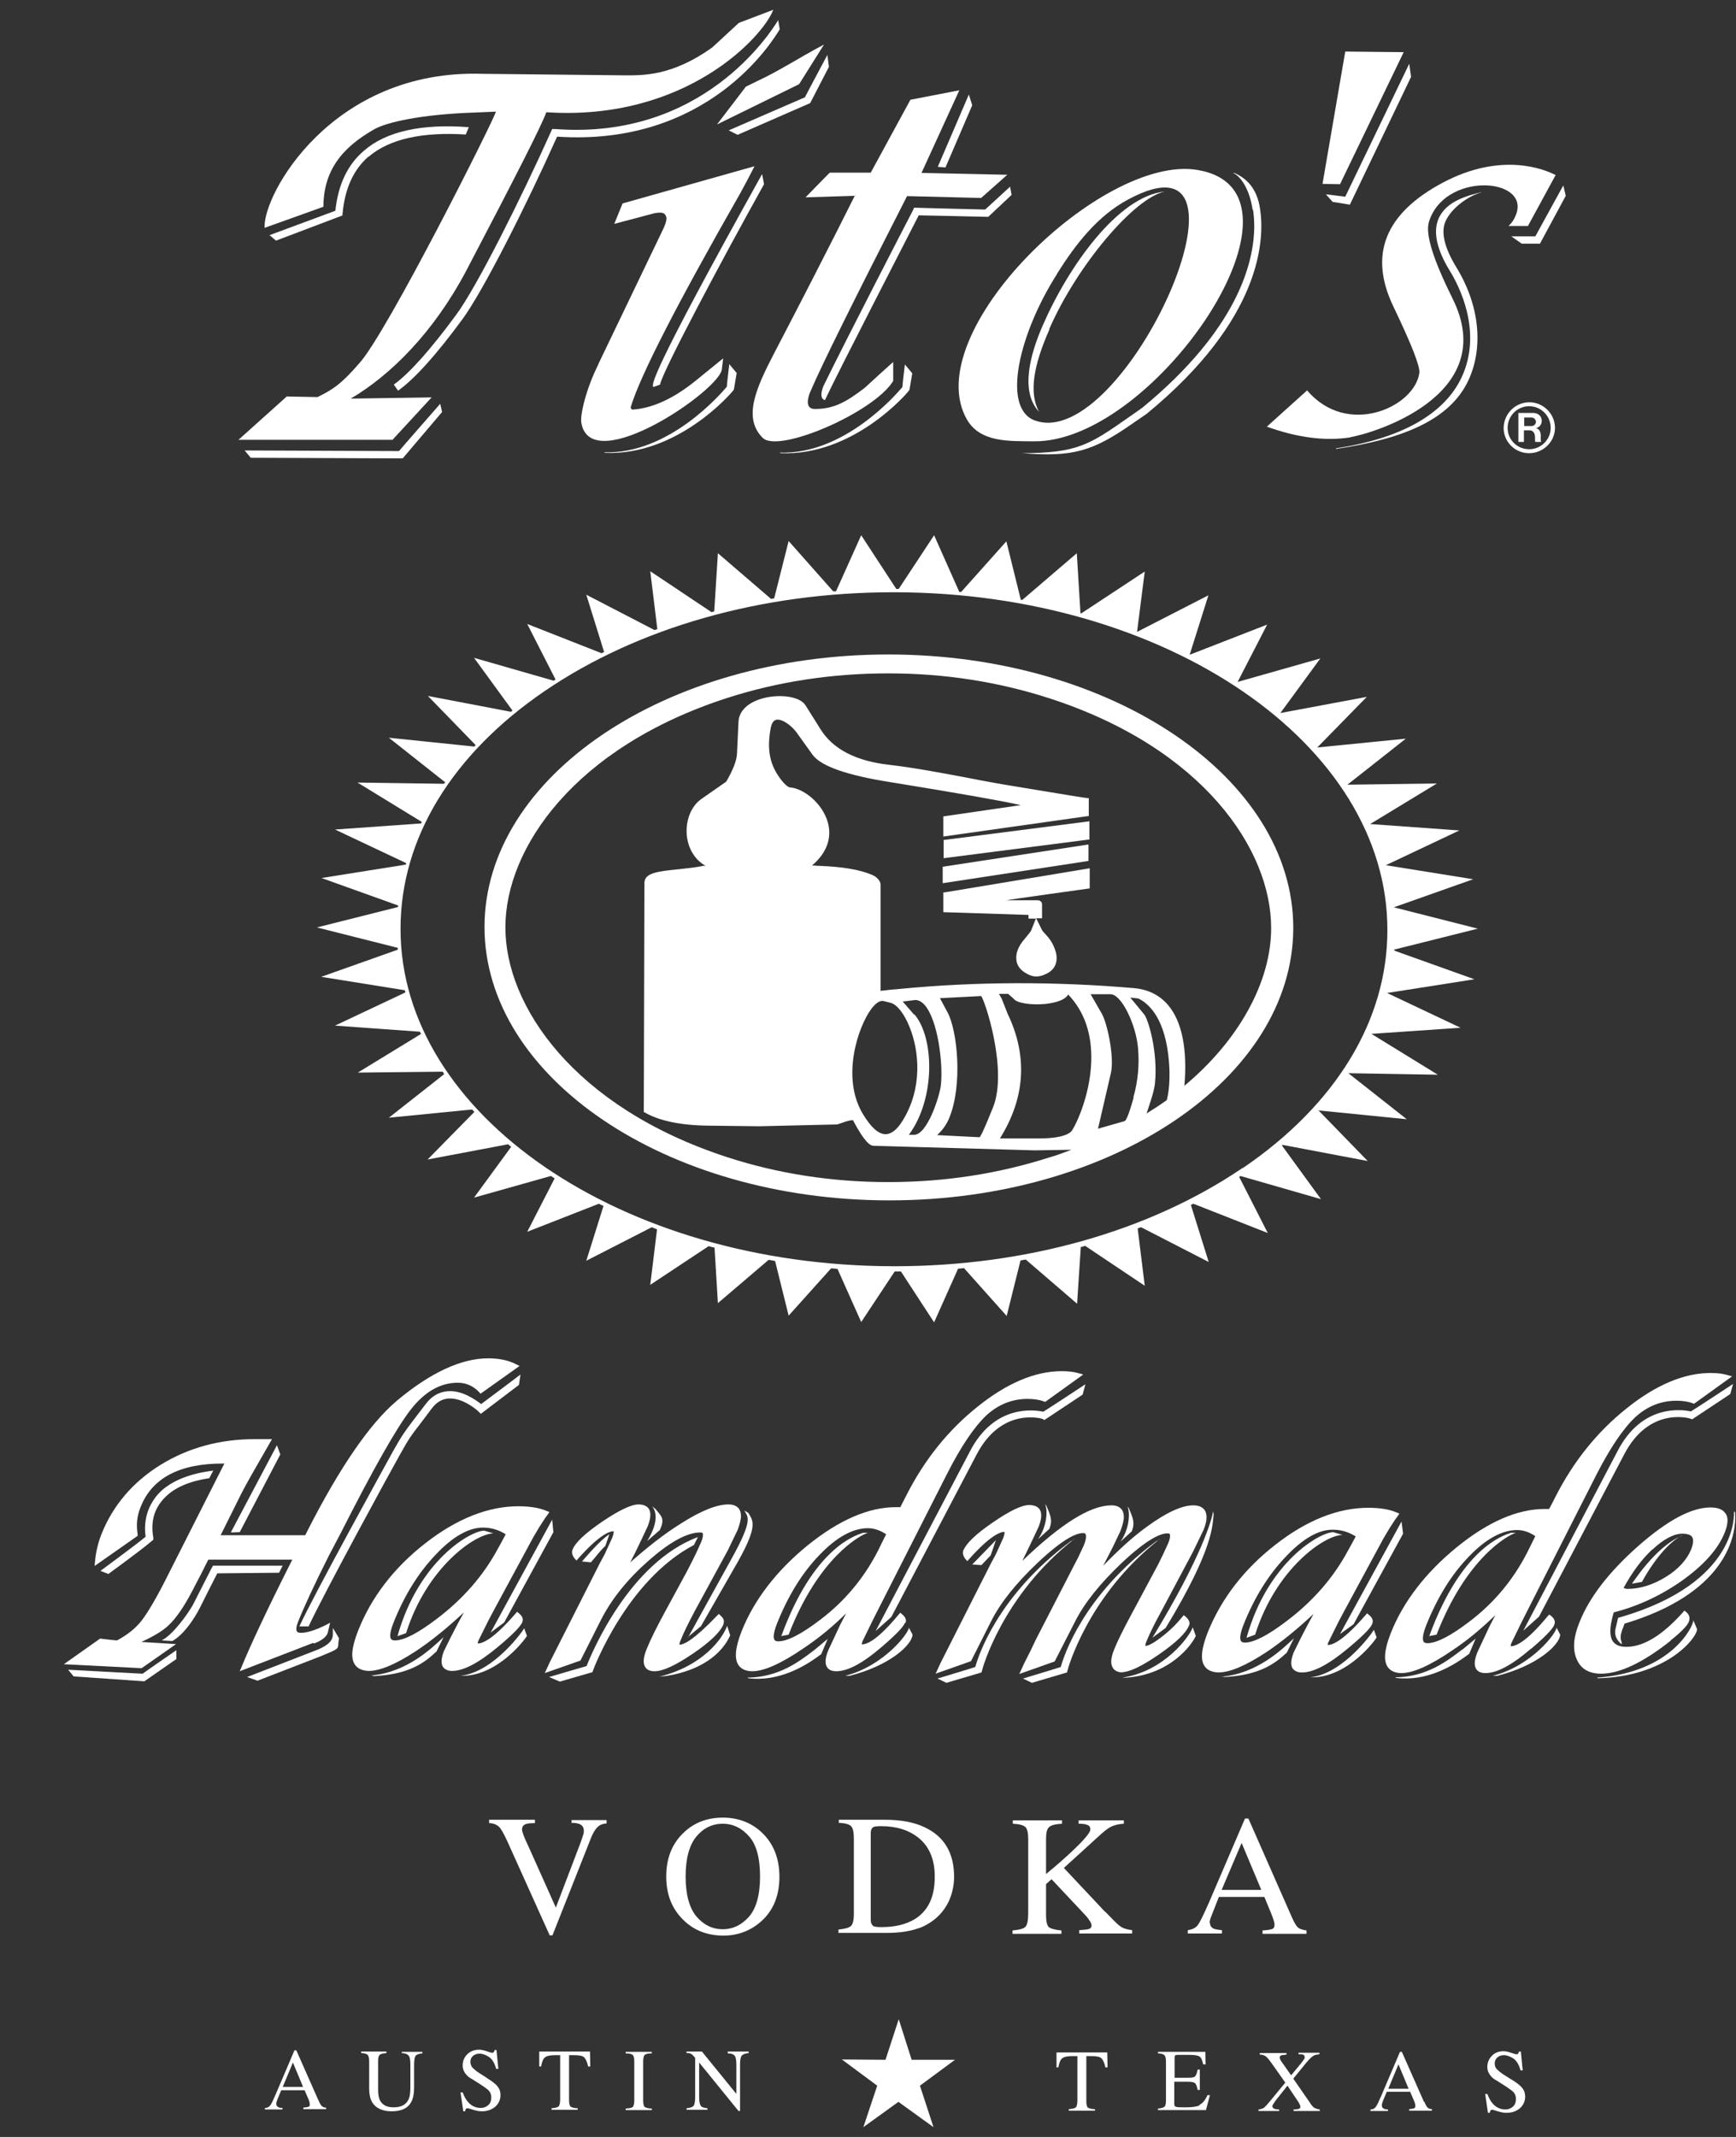<svg width="91" height="112" viewBox="0 0 91 112" fill="none" xmlns="http://www.w3.org/2000/svg">
<rect x="0" y="0" width="91" height="112" fill="#333333" stroke="none"/>
<g id="Tito&#39;s Vodka Logo1">
<path id="Vector" fill-rule="evenodd" clip-rule="evenodd" d="M16.692 110.081L15.532 107.459H15.435L14.468 109.729C14.323 110.065 14.226 110.273 14.162 110.352C14.097 110.432 14.016 110.48 13.887 110.48V110.56H14.806V110.48C14.694 110.48 14.629 110.464 14.581 110.432C14.516 110.4 14.484 110.352 14.484 110.273C14.484 110.241 14.484 110.177 14.516 110.113C14.532 110.049 14.613 109.857 14.742 109.553H15.967L16.16 110.001C16.193 110.065 16.209 110.129 16.225 110.177C16.225 110.241 16.241 110.273 16.241 110.288C16.241 110.352 16.225 110.4 16.177 110.416C16.144 110.432 16.047 110.448 15.902 110.464V110.544H17.095V110.464C16.983 110.464 16.902 110.416 16.87 110.384C16.821 110.336 16.757 110.241 16.692 110.065V110.081ZM14.822 109.377L15.354 108.099L15.886 109.377H14.822Z" fill="white"/>
<path id="Vector_2" fill-rule="evenodd" clip-rule="evenodd" d="M21.077 107.603C21.254 107.619 21.367 107.667 21.416 107.731C21.48 107.795 21.512 107.955 21.512 108.211V109.409C21.512 109.697 21.48 109.921 21.399 110.065C21.27 110.32 21.013 110.448 20.626 110.448C20.271 110.448 20.045 110.32 19.916 110.081C19.852 109.953 19.82 109.761 19.82 109.505V108.019C19.82 107.843 19.852 107.747 19.9 107.699C19.949 107.651 20.078 107.619 20.255 107.603V107.523H18.933V107.603C19.11 107.603 19.223 107.651 19.272 107.699C19.32 107.747 19.352 107.859 19.352 108.019V109.473C19.352 109.761 19.401 109.985 19.497 110.161C19.675 110.48 20.029 110.656 20.529 110.656C21.045 110.656 21.383 110.496 21.561 110.161C21.657 109.985 21.706 109.729 21.706 109.409V108.211C21.706 107.971 21.738 107.811 21.786 107.747C21.835 107.683 21.964 107.635 22.141 107.619V107.539H21.061V107.619L21.077 107.603Z" fill="white"/>
<path id="Vector_3" fill-rule="evenodd" clip-rule="evenodd" d="M25.51 108.898L25.107 108.642C24.962 108.546 24.849 108.45 24.768 108.37C24.704 108.291 24.656 108.179 24.656 108.067C24.656 107.939 24.704 107.827 24.801 107.747C24.898 107.667 25.01 107.635 25.139 107.635C25.3 107.635 25.462 107.699 25.639 107.811C25.8 107.923 25.929 108.131 26.01 108.434H26.123L26.026 107.443H25.929C25.929 107.491 25.897 107.523 25.881 107.555C25.865 107.587 25.816 107.587 25.768 107.587C25.752 107.587 25.655 107.555 25.51 107.507C25.365 107.459 25.236 107.427 25.123 107.427C24.865 107.427 24.656 107.507 24.494 107.667C24.333 107.827 24.253 108.019 24.253 108.259C24.253 108.434 24.317 108.594 24.446 108.738C24.511 108.818 24.607 108.898 24.736 108.962L25.139 109.218C25.365 109.361 25.51 109.473 25.591 109.537C25.703 109.649 25.752 109.777 25.752 109.937C25.752 110.097 25.703 110.241 25.591 110.336C25.478 110.432 25.349 110.48 25.204 110.48C24.93 110.48 24.704 110.368 24.527 110.161C24.414 110.033 24.333 109.873 24.253 109.665H24.14L24.285 110.656H24.382C24.382 110.624 24.398 110.576 24.414 110.544C24.43 110.512 24.462 110.496 24.527 110.496C24.543 110.496 24.64 110.528 24.801 110.576C24.962 110.624 25.107 110.656 25.252 110.656C25.542 110.656 25.768 110.576 25.961 110.416C26.139 110.257 26.235 110.049 26.235 109.809C26.235 109.633 26.187 109.473 26.074 109.345C25.978 109.218 25.784 109.074 25.526 108.914L25.51 108.898Z" fill="white"/>
<path id="Vector_4" fill-rule="evenodd" clip-rule="evenodd" d="M28.267 107.523V108.307C28.25 108.307 28.363 108.307 28.363 108.307C28.412 108.051 28.476 107.891 28.573 107.827C28.67 107.747 28.847 107.715 29.105 107.715H29.363V110.033C29.363 110.225 29.331 110.352 29.282 110.4C29.234 110.448 29.105 110.48 28.911 110.496V110.576H30.282V110.496C30.088 110.496 29.975 110.448 29.911 110.416C29.863 110.368 29.83 110.257 29.83 110.081V107.715H30.088C30.362 107.715 30.54 107.747 30.62 107.827C30.701 107.907 30.781 108.067 30.83 108.307H30.943L30.926 107.523H28.283H28.267Z" fill="white"/>
<path id="Vector_5" fill-rule="evenodd" clip-rule="evenodd" d="M32.796 107.619C32.99 107.619 33.103 107.651 33.167 107.699C33.215 107.747 33.248 107.859 33.248 108.035V110.097C33.248 110.272 33.215 110.384 33.167 110.432C33.119 110.48 32.99 110.496 32.796 110.512V110.592H34.167V110.512C33.973 110.512 33.86 110.464 33.796 110.432C33.748 110.384 33.715 110.272 33.715 110.097V108.035C33.715 107.859 33.748 107.747 33.796 107.699C33.844 107.651 33.973 107.619 34.167 107.619V107.539H32.796V107.619Z" fill="white"/>
<path id="Vector_6" fill-rule="evenodd" clip-rule="evenodd" d="M38.148 107.619C38.326 107.619 38.438 107.667 38.487 107.715C38.567 107.795 38.6 107.955 38.6 108.211V109.745L36.794 107.523H35.988V107.603C36.085 107.603 36.149 107.603 36.198 107.635C36.246 107.651 36.311 107.699 36.375 107.779L36.44 107.859V109.905C36.44 110.145 36.407 110.304 36.359 110.368C36.311 110.432 36.182 110.48 35.988 110.496V110.576H37.084V110.496C36.923 110.48 36.81 110.448 36.762 110.4C36.681 110.32 36.649 110.161 36.649 109.905V108.099L38.712 110.64H38.793V108.195C38.793 107.955 38.825 107.795 38.89 107.731C38.954 107.667 39.067 107.619 39.244 107.603V107.523H38.148V107.603V107.619Z" fill="white"/>
<path id="Vector_7" fill-rule="evenodd" clip-rule="evenodd" d="M55.381 107.571V108.354C55.364 108.354 55.477 108.354 55.477 108.354C55.526 108.099 55.59 107.939 55.687 107.875C55.784 107.795 55.961 107.763 56.219 107.763H56.477V110.081C56.477 110.273 56.445 110.4 56.396 110.448C56.348 110.496 56.219 110.528 56.026 110.544V110.624H57.396V110.544C57.202 110.544 57.089 110.496 57.025 110.464C56.977 110.416 56.944 110.304 56.944 110.129V107.763H57.202C57.476 107.763 57.654 107.795 57.734 107.875C57.815 107.955 57.895 108.115 57.944 108.354H58.057L58.041 107.571H55.397H55.381Z" fill="white"/>
<path id="Vector_8" fill-rule="evenodd" clip-rule="evenodd" d="M62.86 110.352C62.715 110.416 62.474 110.448 62.167 110.448C61.877 110.448 61.7 110.448 61.635 110.416C61.571 110.4 61.555 110.352 61.555 110.257V109.106H62.28C62.474 109.106 62.602 109.138 62.651 109.186C62.699 109.25 62.748 109.361 62.78 109.537H62.893V108.466H62.78C62.748 108.642 62.699 108.77 62.651 108.818C62.602 108.882 62.474 108.898 62.28 108.898H61.571V107.859C61.571 107.795 61.571 107.763 61.603 107.731C61.603 107.715 61.667 107.699 61.732 107.699H62.361C62.635 107.699 62.812 107.731 62.893 107.795C62.973 107.859 63.022 107.987 63.07 108.195H63.199L63.183 107.539H60.7V107.619C60.878 107.619 60.99 107.667 61.039 107.715C61.087 107.763 61.119 107.875 61.119 108.035V110.097C61.119 110.272 61.087 110.384 61.039 110.416C60.99 110.464 60.878 110.496 60.7 110.512V110.592H63.215L63.425 109.809H63.296C63.183 110.065 63.038 110.241 62.893 110.304L62.86 110.352Z" fill="white"/>
<path id="Vector_9" fill-rule="evenodd" clip-rule="evenodd" d="M68.68 110.225L67.793 108.946L68.47 108.115C68.631 107.923 68.76 107.795 68.873 107.731C68.938 107.699 69.034 107.683 69.163 107.667V107.587H68.067V107.667C68.18 107.667 68.245 107.667 68.293 107.683C68.357 107.699 68.39 107.747 68.39 107.827C68.39 107.859 68.39 107.891 68.357 107.923C68.325 107.971 68.277 108.051 68.196 108.147L67.68 108.77L67.197 108.083C67.165 108.051 67.148 108.003 67.132 107.987C67.1 107.923 67.084 107.875 67.084 107.843C67.084 107.779 67.116 107.731 67.181 107.715C67.229 107.715 67.31 107.699 67.439 107.683V107.603H66.036V107.683C66.181 107.683 66.31 107.731 66.391 107.811C66.487 107.891 66.632 108.099 66.858 108.418L67.374 109.154L66.649 110.033C66.455 110.273 66.326 110.416 66.262 110.464C66.197 110.512 66.101 110.544 65.972 110.56V110.64H67.052V110.56C66.939 110.56 66.858 110.544 66.81 110.528C66.729 110.496 66.697 110.448 66.697 110.384C66.697 110.352 66.729 110.289 66.778 110.225C66.81 110.177 66.858 110.097 66.939 110.001L67.487 109.313C67.793 109.777 67.987 110.049 68.067 110.177C68.132 110.288 68.164 110.368 68.164 110.416C68.164 110.48 68.132 110.512 68.083 110.528C68.035 110.544 67.938 110.56 67.809 110.56V110.64H69.18V110.56C69.067 110.544 68.97 110.512 68.906 110.48C68.841 110.448 68.76 110.352 68.664 110.209L68.68 110.225Z" fill="white"/>
<path id="Vector_10" fill-rule="evenodd" clip-rule="evenodd" d="M74.644 110.161L73.484 107.539H73.387L72.42 109.809C72.275 110.145 72.178 110.352 72.113 110.432C72.049 110.512 71.968 110.56 71.839 110.56V110.64H72.758V110.56C72.645 110.56 72.581 110.544 72.532 110.512C72.468 110.48 72.436 110.432 72.436 110.352C72.436 110.32 72.436 110.257 72.468 110.193C72.484 110.129 72.565 109.937 72.694 109.633H73.919L74.112 110.081C74.144 110.145 74.161 110.209 74.177 110.257C74.177 110.32 74.193 110.352 74.193 110.368C74.193 110.432 74.177 110.48 74.128 110.496C74.096 110.512 73.999 110.528 73.871 110.544V110.624H75.063V110.544C74.951 110.544 74.87 110.496 74.838 110.464C74.789 110.416 74.725 110.32 74.66 110.145L74.644 110.161ZM72.774 109.473L73.306 108.195L73.838 109.473H72.774Z" fill="white"/>
<path id="Vector_11" fill-rule="evenodd" clip-rule="evenodd" d="M79.206 108.978L78.803 108.722C78.658 108.626 78.545 108.53 78.465 108.45C78.384 108.37 78.352 108.259 78.352 108.147C78.352 108.019 78.4 107.907 78.497 107.827C78.594 107.747 78.707 107.715 78.835 107.715C78.997 107.715 79.158 107.779 79.335 107.891C79.496 108.003 79.625 108.211 79.706 108.514H79.819L79.722 107.523H79.625C79.625 107.571 79.593 107.603 79.577 107.635C79.561 107.667 79.513 107.667 79.464 107.667C79.448 107.667 79.351 107.635 79.206 107.587C79.061 107.539 78.932 107.507 78.819 107.507C78.561 107.507 78.352 107.587 78.207 107.747C78.046 107.907 77.965 108.099 77.965 108.339C77.965 108.514 78.029 108.674 78.158 108.818C78.223 108.898 78.32 108.978 78.449 109.042L78.852 109.298C79.077 109.441 79.222 109.553 79.303 109.617C79.416 109.729 79.464 109.857 79.464 110.017C79.464 110.177 79.416 110.32 79.303 110.416C79.19 110.512 79.061 110.56 78.916 110.56C78.642 110.56 78.416 110.448 78.239 110.241C78.126 110.113 78.046 109.953 77.965 109.745H77.852L77.997 110.736H78.094C78.094 110.704 78.11 110.656 78.126 110.624C78.142 110.592 78.174 110.576 78.239 110.576C78.255 110.576 78.352 110.608 78.513 110.656C78.674 110.704 78.819 110.736 78.964 110.736C79.255 110.736 79.48 110.656 79.674 110.496C79.851 110.336 79.948 110.129 79.948 109.889C79.948 109.713 79.899 109.553 79.787 109.425C79.69 109.298 79.496 109.154 79.239 108.994L79.206 108.978Z" fill="white"/>
<path id="Vector_12" fill-rule="evenodd" clip-rule="evenodd" d="M47.788 107.955L47.111 105.829L46.418 107.955L44.129 107.939L45.983 109.313L45.257 111.487L47.095 110.161L48.933 111.487L48.223 109.313L50.061 107.955H47.788Z" fill="white"/>
<path id="Vector_13" fill-rule="evenodd" clip-rule="evenodd" d="M29.943 95.536C30.153 95.536 30.298 95.568 30.378 95.6C30.523 95.663 30.604 95.775 30.604 95.951C30.604 96.015 30.604 96.095 30.556 96.207C30.523 96.303 30.491 96.431 30.427 96.591L29.137 99.979L27.735 96.846C27.59 96.543 27.493 96.319 27.445 96.191C27.396 96.063 27.364 95.951 27.364 95.887C27.364 95.743 27.428 95.647 27.573 95.6C27.654 95.568 27.815 95.552 28.041 95.552V95.376H25.639V95.552C25.849 95.552 26.026 95.632 26.139 95.727C26.252 95.823 26.397 96.079 26.59 96.495L28.815 101.434H28.96L30.959 96.383C31.088 96.047 31.233 95.823 31.378 95.711C31.474 95.632 31.604 95.584 31.797 95.568V95.392H29.959V95.568L29.943 95.536Z" fill="white"/>
<path id="Vector_14" fill-rule="evenodd" clip-rule="evenodd" d="M37.89 95.264C37.084 95.264 36.391 95.52 35.843 96.047C35.23 96.623 34.924 97.39 34.924 98.349C34.924 99.26 35.198 99.995 35.779 100.586C36.343 101.162 37.036 101.434 37.89 101.45C38.68 101.45 39.357 101.194 39.922 100.682C40.55 100.107 40.856 99.34 40.856 98.365C40.856 97.406 40.55 96.638 39.954 96.063C39.406 95.536 38.712 95.264 37.89 95.264ZM39.261 100.459C38.874 100.89 38.422 101.114 37.89 101.114C37.342 101.114 36.891 100.89 36.504 100.443C36.133 99.995 35.94 99.292 35.94 98.349C35.94 97.406 36.133 96.702 36.504 96.255C36.875 95.807 37.342 95.584 37.89 95.584C38.422 95.584 38.874 95.807 39.261 96.239C39.647 96.67 39.841 97.374 39.841 98.349C39.841 99.308 39.647 100.011 39.261 100.459Z" fill="white"/>
<path id="Vector_15" fill-rule="evenodd" clip-rule="evenodd" d="M48.159 101.066C48.417 100.97 48.659 100.842 48.9 100.666C49.271 100.395 49.545 100.043 49.739 99.643C49.916 99.244 50.013 98.812 50.013 98.365C50.013 97.118 49.497 96.255 48.481 95.775C47.917 95.504 47.224 95.376 46.402 95.376H43.968V95.536C44.306 95.552 44.516 95.615 44.612 95.711C44.709 95.807 44.758 96.015 44.758 96.351V100.331C44.758 100.666 44.693 100.874 44.596 100.954C44.5 101.034 44.29 101.098 43.952 101.13V101.306H46.466C47.143 101.306 47.708 101.226 48.175 101.05L48.159 101.066ZM45.757 100.922C45.692 100.874 45.644 100.778 45.644 100.634V96.063C45.644 95.919 45.692 95.823 45.757 95.775C45.821 95.727 45.967 95.711 46.176 95.711C46.998 95.711 47.643 95.919 48.143 96.319C48.723 96.782 49.013 97.486 48.997 98.397C48.997 99.436 48.642 100.155 47.949 100.586C47.498 100.858 46.918 101.002 46.208 101.002C45.983 101.002 45.837 100.986 45.757 100.938V100.922Z" fill="white"/>
<path id="Vector_16" fill-rule="evenodd" clip-rule="evenodd" d="M57.928 100.203L55.768 97.901L57.541 96.287C57.831 96.015 58.073 95.823 58.234 95.743C58.395 95.663 58.621 95.6 58.911 95.584V95.408H56.541V95.584C56.735 95.584 56.896 95.6 56.993 95.647C57.105 95.679 57.154 95.759 57.154 95.887C57.154 96.047 56.831 96.431 56.203 97.022C55.848 97.358 55.397 97.757 54.833 98.221V96.383C54.833 96.063 54.881 95.855 54.994 95.759C55.09 95.663 55.332 95.6 55.671 95.584V95.408H53.092V95.584C53.43 95.6 53.656 95.663 53.752 95.759C53.849 95.855 53.898 96.063 53.898 96.383V100.267C53.898 100.65 53.849 100.89 53.752 100.986C53.672 101.082 53.43 101.146 53.075 101.178V101.354H55.639V101.178C55.3 101.146 55.074 101.082 54.978 101.002C54.881 100.906 54.833 100.698 54.833 100.363V98.748L55.123 98.493L56.864 100.347C56.993 100.475 57.073 100.602 57.138 100.698C57.202 100.794 57.218 100.874 57.218 100.922C57.218 101.018 57.17 101.066 57.089 101.098C56.993 101.13 56.831 101.146 56.574 101.162V101.338H59.346V101.162C59.072 101.13 58.863 101.066 58.718 100.954C58.572 100.858 58.315 100.586 57.928 100.187V100.203Z" fill="white"/>
<path id="Vector_17" fill-rule="evenodd" clip-rule="evenodd" d="M63.408 100.794C63.408 100.714 63.425 100.618 63.473 100.491C63.521 100.363 63.666 100.011 63.892 99.42H66.278L66.632 100.283C66.681 100.411 66.729 100.522 66.761 100.634C66.794 100.746 66.81 100.826 66.81 100.858C66.81 100.986 66.778 101.066 66.697 101.098C66.616 101.13 66.455 101.162 66.181 101.178V101.354H68.486V101.178C68.277 101.146 68.116 101.098 68.035 101.018C67.938 100.938 67.825 100.73 67.68 100.395L65.44 95.312H65.262L63.376 99.707C63.086 100.363 62.893 100.762 62.78 100.906C62.667 101.05 62.49 101.13 62.264 101.162V101.338H64.053V101.162C63.844 101.146 63.699 101.114 63.618 101.082C63.489 101.018 63.425 100.922 63.425 100.762L63.408 100.794ZM65.085 96.591L66.117 99.052H64.037L65.085 96.591Z" fill="white"/>
<g id="Group">
<path id="Vector_18" fill-rule="evenodd" clip-rule="evenodd" d="M57.057 44.26L49.416 45.427V46.29L57.057 45.123V44.26Z" fill="white"/>
<path id="Vector_19" fill-rule="evenodd" clip-rule="evenodd" d="M49.465 44.02V44.979L57.057 44.004H57.105V43.045L49.513 44.02H49.465Z" fill="white"/>
<path id="Vector_20" fill-rule="evenodd" clip-rule="evenodd" d="M49.449 46.769V47.808L53.914 47.952V48.144H54.301L54.059 48.751C54.059 48.799 53.849 49.039 53.72 49.199C53.366 49.599 53.221 49.998 53.285 50.366C53.333 50.654 53.527 50.877 53.833 51.037C54.027 51.149 54.188 51.181 54.333 51.181C54.478 51.181 54.655 51.133 54.849 51.037C55.3 50.829 55.493 50.398 55.332 49.854C55.187 49.375 54.945 49.119 54.784 48.943C54.704 48.863 54.639 48.783 54.607 48.719L54.317 48.128H54.623V47.425C54.623 47.345 54.607 47.281 54.559 47.249C54.51 47.201 54.462 47.185 54.381 47.185H52.753C52.753 47.169 57.122 46.562 57.122 46.562V45.507L49.529 46.769H49.481H49.449Z" fill="white"/>
<path id="Vector_21" fill-rule="evenodd" clip-rule="evenodd" d="M73.064 49.774L77.465 48.672L73.064 47.553L77.223 46.082L72.645 45.347L76.498 43.525L71.823 43.189L75.321 41.063L70.63 41.127L73.693 38.714L69.05 39.177L71.646 36.524L67.116 37.371L69.212 34.51L64.875 35.741L66.423 32.736L62.361 34.318L63.344 31.201L59.604 33.119L60.007 29.955L56.686 32.144C56.686 32.144 56.654 32.144 56.638 32.144L56.445 28.996L53.591 31.441C53.559 31.441 53.543 31.441 53.511 31.441L52.753 28.372L50.383 31.026C50.351 31.026 50.319 31.026 50.287 31.026L48.965 28.053L47.111 30.866C47.063 30.866 47.03 30.866 46.982 30.866L45.144 28.053L43.822 30.994C43.774 30.994 43.726 30.994 43.677 30.994L41.34 28.356L40.582 31.361C40.534 31.361 40.486 31.377 40.421 31.393L37.632 28.996L37.439 32.048C37.391 32.048 37.342 32.081 37.294 32.081L34.086 29.939L34.457 32.975C34.408 32.992 34.36 33.008 34.312 33.023L30.733 31.169L31.668 34.174C31.62 34.19 31.587 34.206 31.539 34.238L27.638 32.704L29.121 35.613C29.089 35.629 29.056 35.661 29.024 35.677L24.849 34.478L26.864 37.243C26.832 37.259 26.8 37.291 26.784 37.307L22.431 36.476L24.93 39.049C24.914 39.081 24.881 39.097 24.865 39.129L20.384 38.666L23.334 40.999C23.318 41.031 23.302 41.047 23.269 41.079L18.74 41.015L22.109 43.077C22.109 43.109 22.076 43.125 22.076 43.157L17.563 43.477L21.287 45.235C21.287 45.267 21.287 45.299 21.27 45.315L16.854 46.018L20.867 47.457C20.867 47.489 20.867 47.521 20.867 47.537L16.612 48.608L20.851 49.678C20.851 49.71 20.851 49.742 20.851 49.774L16.837 51.197L21.222 51.9C21.222 51.932 21.238 51.964 21.254 52.012L17.563 53.754L22.012 54.074C22.028 54.106 22.044 54.154 22.076 54.186L18.756 56.216L23.205 56.168C23.237 56.216 23.253 56.248 23.285 56.296L20.384 58.581L24.752 58.15C24.785 58.198 24.833 58.23 24.865 58.278L22.415 60.771L26.639 59.972C26.687 60.02 26.735 60.068 26.8 60.1L24.849 62.769L28.879 61.634C28.944 61.682 29.008 61.714 29.073 61.762L27.638 64.559L31.394 63.089C31.474 63.137 31.555 63.169 31.636 63.201L30.733 66.078L34.167 64.32C34.263 64.352 34.344 64.399 34.441 64.431L34.086 67.34L37.149 65.311C37.245 65.342 37.358 65.374 37.455 65.39L37.632 68.299L40.292 66.03C40.405 66.046 40.518 66.062 40.631 66.094L41.34 68.955L43.565 66.477C43.678 66.477 43.79 66.493 43.903 66.509L45.144 69.29L46.901 66.637H46.966C47.047 66.637 47.143 66.637 47.224 66.637L48.965 69.306L50.222 66.493C50.319 66.493 50.432 66.477 50.529 66.461L52.769 68.971L53.495 66.062C53.591 66.046 53.672 66.03 53.769 66.014L56.461 68.331L56.654 65.358C56.735 65.342 56.815 65.326 56.88 65.294L60.007 67.388L59.636 64.383C59.701 64.367 59.749 64.335 59.814 64.32L63.36 66.142L62.425 63.153C62.474 63.137 62.506 63.105 62.554 63.089L66.455 64.623L64.956 61.682C64.972 61.682 65.004 61.65 65.02 61.634L69.244 62.849L67.197 60.036C67.197 60.036 67.213 60.02 67.229 60.004L71.694 60.851L69.115 58.198L73.742 58.661L70.679 56.248L75.37 56.328L71.888 54.186L76.562 53.866L72.71 52.044L77.288 51.325L73.129 49.838L73.064 49.774ZM65.15 61.203C60.265 64.527 53.785 66.365 46.901 66.365C40.018 66.365 46.869 66.365 46.837 66.365C32.571 66.349 20.98 58.406 20.996 48.672C20.996 43.956 23.689 39.529 28.573 36.204C33.457 32.88 39.938 31.041 46.821 31.041C53.704 31.041 46.853 31.041 46.885 31.041C61.152 31.058 72.742 39.001 72.726 48.751C72.726 53.467 70.034 57.894 65.15 61.219V61.203Z" fill="white"/>
<path id="Vector_22" fill-rule="evenodd" clip-rule="evenodd" d="M46.611 34.302C46.595 34.302 46.579 34.302 46.563 34.302C34.892 34.302 25.413 40.696 25.397 48.576C25.397 56.456 34.892 62.897 46.579 62.913C46.595 62.913 46.611 62.913 46.627 62.913C58.298 62.913 67.777 56.52 67.793 48.639C67.793 40.76 58.298 34.318 46.611 34.302ZM52.818 53.131L52.511 52.348L52.366 52.092H52.85L53.14 52.348C53.301 52.587 54.107 52.683 54.768 52.62C55.074 52.587 55.784 52.492 55.993 52.124C56.848 53.019 57.251 54.202 57.202 55.656C57.138 57.526 56.3 59.173 56.138 59.317C55.864 59.556 55.284 59.668 54.413 59.668H52.415C53.736 57.558 53.882 55.369 52.834 53.163L52.818 53.131ZM59.427 57.511C59.12 58.629 58.992 58.741 58.959 58.757L57.557 59.157L58.234 56.232C58.427 55.401 58.024 53.483 57.702 53.035L57.17 52.108H58.218C58.814 52.124 59.556 53.754 59.653 54.921C59.733 55.784 59.653 56.663 59.411 57.511H59.427ZM61.168 57.654C60.813 57.91 60.442 58.15 60.104 58.358C60.33 57.67 60.491 57.207 60.539 56.807C60.716 55.145 60.184 53.403 59.975 53.163L59.249 52.284L59.669 52.332C60.136 52.556 60.974 53.211 61.232 55.225C61.345 56.104 61.329 56.999 61.168 57.638V57.654ZM62.087 56.887C62.248 55.001 61.958 53.547 61.248 52.699C60.797 52.156 60.184 51.852 59.427 51.788C55.332 51.437 51.189 51.437 47.111 51.836C46.918 51.852 46.789 51.868 46.724 51.868L46.16 51.932V46.37C46.16 46.162 45.95 45.954 45.725 45.858C45.064 45.571 44.145 45.427 42.92 45.379C42.839 45.379 42.775 45.379 42.71 45.363C42.662 45.363 42.614 45.363 42.565 45.363C43.339 44.708 43.629 43.908 43.387 43.077C43.097 42.086 42.114 41.319 41.421 41.271C41.308 41.271 41.098 41.063 40.985 40.919C40.357 40.136 40.179 39.305 40.405 38.138C40.453 37.898 40.55 37.755 40.695 37.723C41.018 37.659 41.533 38.074 41.759 38.394L42.597 39.561C43.033 40.152 44.371 40.632 46.708 40.999C50.255 41.575 52.527 41.974 53.511 42.198L49.449 42.789V43.844L57.025 42.773H57.073V41.831H57.025C56.928 41.831 56.058 41.687 52.576 41.111C51.915 40.999 51.254 40.871 50.609 40.744C49.319 40.504 47.981 40.248 46.644 40.088C44.87 39.897 43.645 39.257 43 38.202L42.227 36.971C41.92 36.476 40.84 36.38 40.034 36.588C39.228 36.796 38.745 37.243 38.712 37.819L38.632 39.513C38.616 39.864 38.422 40.36 38.068 40.967L36.762 41.878C36.214 42.262 35.924 43.029 36.004 43.812C36.085 44.516 36.456 45.091 36.988 45.379H36.875C36.423 45.475 35.988 45.507 35.601 45.555C34.537 45.667 33.78 45.73 33.78 46.274L33.747 58.262V58.294H33.78C34.537 58.741 35.666 58.981 37.133 58.997L39.792 59.029L43.887 58.933L44.129 58.853C44.467 58.725 44.645 58.709 44.709 58.709C45.338 59.892 45.612 60.036 45.773 60.052L54.252 60.292L56.17 60.26C55.751 60.419 55.364 60.563 54.962 60.675C52.318 61.522 49.497 61.954 46.579 61.954H46.531C43.597 61.954 40.744 61.506 38.1 60.643C30.072 58.022 26.477 52.699 26.493 48.592C26.493 44.468 30.104 39.161 38.148 36.572C40.792 35.725 43.613 35.293 46.547 35.293H46.595C49.529 35.293 52.366 35.741 55.026 36.604C63.054 39.209 66.649 44.532 66.632 48.656C66.632 51.469 64.924 54.553 62.071 56.919L62.087 56.887ZM47.917 53.179L47.321 52.492L47.981 52.412C48.143 52.412 48.304 52.492 48.465 52.667C49.158 53.451 49.448 55.72 49.319 56.887C49.255 57.447 48.61 59.476 47.917 59.476H47.643C49.045 57.574 48.981 54.394 47.933 53.163L47.917 53.179ZM47.321 58.725C47.03 59.205 46.724 59.444 46.418 59.444C46.047 59.444 45.644 59.077 45.225 58.374C44.08 56.456 44.983 53.802 45.676 52.875C45.886 52.603 46.079 52.46 46.24 52.46C46.402 52.46 46.273 52.46 46.289 52.46L46.676 52.556C47.014 52.635 47.401 53.131 47.675 53.818C48.191 55.081 48.368 57.031 47.321 58.725ZM49.771 58.565C50.464 56.839 50.19 54.042 49.674 53.067L49.271 52.316L51.431 52.204C51.625 52.412 52.834 56.072 52.06 58.022C51.544 59.317 51.399 59.556 51.351 59.604L49.126 59.492C49.4 59.237 49.626 58.933 49.771 58.565Z" fill="white"/>
</g>
<path id="Vector_23" fill-rule="evenodd" clip-rule="evenodd" d="M79.577 23.162H79.883V22.554H80.189C80.319 22.554 80.464 22.666 80.464 22.906C80.464 23.098 80.464 23.114 80.48 23.162H80.786C80.738 23.018 80.786 22.858 80.754 22.714C80.722 22.538 80.609 22.458 80.512 22.442C80.673 22.41 80.818 22.267 80.818 22.059C80.818 21.819 80.641 21.643 80.367 21.643H79.593V23.162H79.577ZM79.883 21.883H80.27C80.399 21.883 80.512 21.979 80.512 22.107C80.512 22.235 80.399 22.33 80.286 22.33H79.899V21.883H79.883Z" fill="white"/>
<path id="Vector_24" fill-rule="evenodd" clip-rule="evenodd" d="M78.819 22.426C78.819 23.162 79.416 23.753 80.157 23.753C80.883 23.753 81.511 23.162 81.511 22.426C81.511 21.691 80.899 21.084 80.173 21.084C79.432 21.084 78.835 21.675 78.819 22.426ZM81.286 22.426C81.286 23.05 80.77 23.545 80.157 23.545C79.529 23.545 79.029 23.05 79.029 22.426C79.029 21.803 79.529 21.291 80.157 21.291C80.786 21.291 81.286 21.803 81.286 22.426Z" fill="white"/>
<path id="Vector_25" fill-rule="evenodd" clip-rule="evenodd" d="M50.69 21.995C51.399 23.209 52.93 23.114 54.204 23.13C60.571 23.194 69.486 9.991 62.748 8.904C57.734 8.089 48.078 17.455 50.69 21.995ZM55.413 14.339C56.38 12.804 57.525 11.318 59.137 10.455C66.745 6.347 58.943 23.817 54.22 22.027C52.495 21.355 53.43 17.455 55.413 14.355V14.339Z" fill="white"/>
<path id="Vector_26" fill-rule="evenodd" clip-rule="evenodd" d="M20.561 23.066L22.625 20.828L18.385 20.892C20.448 19.677 22.721 17.455 24.462 14.147C26.993 9.32 28.396 6.571 28.637 5.883C35.956 6.363 40.018 1.903 40.534 0.513L38.729 1.2L37.326 2.495C35.214 3.997 33.699 3.949 32.732 3.949L25.284 3.869C17.386 3.614 13.758 10.231 13.871 11.941L16.95 10.838C16.966 9 17.853 7.769 19.642 6.762C20.239 6.427 21.996 5.995 24.865 5.899L25.994 5.851C25.994 6.075 20.255 17.519 18.82 19.054C17.869 20.157 17.418 20.428 16.644 20.812L15.032 20.78L12.501 23.05H20.593L20.561 23.066Z" fill="white"/>
<path id="Vector_27" fill-rule="evenodd" clip-rule="evenodd" d="M44.822 10.231C44.758 10.343 43.516 12.884 40.599 18.478C39.599 20.396 38.938 21.915 39.986 22.954C40.824 23.769 45.821 21.611 46.821 19.965V18.974C46.805 18.974 45.322 20.332 45.322 20.332C44.338 21.084 43.71 21.435 42.71 21.435C42.146 21.435 42.372 20.748 42.501 20.476C43.097 19.086 44.693 15.873 47.546 10.279L51.431 10.375L52.801 9.16L48.304 9.064L50.287 4.732L47.724 5.228L45.644 9.048H43.5C43.5 9.032 42.227 10.343 42.227 10.343L44.838 10.263L44.822 10.231Z" fill="white"/>
<path id="Vector_28" fill-rule="evenodd" clip-rule="evenodd" d="M73.58 2.734L70.517 2.702L69.325 9.639L70.243 9.655L73.58 2.734Z" fill="white"/>
<path id="Vector_29" fill-rule="evenodd" clip-rule="evenodd" d="M39.099 4.541L37.584 6.523L41.888 4.413L43.194 2.335C42.855 2.511 42.517 2.702 42.178 2.894C41.243 3.438 40.566 3.821 40.147 4.029L39.099 4.541Z" fill="white"/>
<path id="Vector_30" fill-rule="evenodd" clip-rule="evenodd" d="M70.808 22.906C71.775 22.762 78.707 20.796 76.143 15.649C75.128 13.603 74.709 12.277 74.902 11.637C75.692 9.016 80.109 9.288 79.496 11.174C79.367 11.557 79.19 11.733 79.077 11.845H80.093L81.544 9.176C80.996 8.888 78.723 7.929 75.627 9.575C72.597 11.19 71.743 13.348 73.032 16.049C73.983 18.031 74.435 19.182 74.402 19.533C74.177 21.323 70.63 22.954 68.519 20.46L66.407 22.362C68.003 22.938 69.47 23.13 70.791 22.922L70.808 22.906Z" fill="white"/>
<path id="Vector_31" fill-rule="evenodd" clip-rule="evenodd" d="M31.378 19.07C30.717 20.38 30.395 21.771 30.475 22.171C30.991 25.08 37.826 20.396 37.842 19.326L37.907 18.782L36.472 19.949C35.327 20.876 34.231 21.387 33.183 21.467C33.07 21.467 33.038 21.371 33.087 21.259C33.602 19.613 35.505 15.905 38.809 10.119C39.067 9.655 39.309 9.192 39.551 8.712L32.635 10.662L32.2 11.733L34.312 11.174C34.779 11.094 34.876 11.174 34.94 11.43C34.924 11.573 34.924 11.653 34.779 11.973L31.378 19.054V19.07Z" fill="white"/>
<path id="Vector_32" fill-rule="evenodd" clip-rule="evenodd" d="M29.073 6.762H28.944L28.895 6.874C27.332 10.359 24.994 15.042 23.914 16.496C22.576 18.319 21.448 19.581 20.642 20.157L20.867 20.476C21.722 19.869 22.85 18.622 24.237 16.736C25.317 15.266 27.573 10.806 29.202 7.162C37.084 7.689 40.469 2.207 40.873 1.536L40.792 1.056C40.389 1.712 36.826 7.354 29.089 6.762H29.073Z" fill="white"/>
<path id="Vector_33" fill-rule="evenodd" clip-rule="evenodd" d="M23.173 21.595L23.076 21.164C23.076 21.164 21.029 23.497 20.916 23.641C20.722 23.641 12.823 23.609 12.823 23.609L13.146 23.993L21.109 24.025L23.173 21.595Z" fill="white"/>
<path id="Vector_34" fill-rule="evenodd" clip-rule="evenodd" d="M38.213 6.842L38.664 7.066L42.468 5.404L43.452 3.502L43.371 2.878C43.371 2.878 42.243 4.988 42.194 5.1C42.082 5.148 38.213 6.826 38.213 6.826V6.842Z" fill="white"/>
<path id="Vector_35" fill-rule="evenodd" clip-rule="evenodd" d="M39.938 9.144C33.973 19.853 34.167 20.157 34.247 20.285L34.602 20.157C34.65 19.613 37.874 13.555 40.05 9.655L39.954 9.144H39.938Z" fill="white"/>
<path id="Vector_36" fill-rule="evenodd" clip-rule="evenodd" d="M31.652 23.705L31.732 23.737C35.521 23.881 38.326 20.62 38.438 20.46L38.471 20.412L38.616 19.549L38.229 19.086C38.229 19.086 38.1 20.157 38.1 20.268C37.778 20.652 35.037 23.833 31.652 23.705Z" fill="white"/>
<path id="Vector_37" fill-rule="evenodd" clip-rule="evenodd" d="M47.643 20.476L47.675 20.428L47.82 19.565L47.433 19.102C47.433 19.102 47.304 20.173 47.304 20.285C46.982 20.668 44.242 23.849 40.856 23.721L40.937 23.753C44.725 23.897 47.53 20.636 47.643 20.476Z" fill="white"/>
<path id="Vector_38" fill-rule="evenodd" clip-rule="evenodd" d="M49.561 8.776L50.964 5.516L50.786 4.956L49.158 8.744L49.561 8.776Z" fill="white"/>
<path id="Vector_39" fill-rule="evenodd" clip-rule="evenodd" d="M54.994 17.264C56.428 13.955 59.443 10.375 61.055 10.039C58.621 10.279 56.009 13.939 54.639 17.104C54.011 18.558 53.462 20.508 54.462 21.579C53.93 20.572 54.172 19.166 55.01 17.264H54.994Z" fill="white"/>
<path id="Vector_40" fill-rule="evenodd" clip-rule="evenodd" d="M65.681 10.982C65.714 11.206 65.746 11.493 65.746 11.845C65.746 13.731 64.892 17.248 59.878 21.371L59.217 21.835C57.073 23.337 56.477 23.737 53.575 23.753C56.235 23.961 57.267 23.673 59.427 22.155L60.104 21.691C66.181 16.704 66.294 12.517 66.052 10.95C65.891 9.831 65.295 9.32 64.698 9.064H64.634C65.02 9.224 65.504 9.895 65.665 11.014L65.681 10.982Z" fill="white"/>
<path id="Vector_41" fill-rule="evenodd" clip-rule="evenodd" d="M69.502 10.183L69.856 10.582L70.759 10.726L73.967 4.029L73.871 3.342C73.871 3.342 70.63 10.071 70.517 10.311C70.308 10.279 69.486 10.183 69.486 10.183H69.502Z" fill="white"/>
<path id="Vector_42" fill-rule="evenodd" clip-rule="evenodd" d="M79.222 12.389L79.77 12.772H80.722L82.076 10.263L81.947 9.719C81.947 9.719 80.576 12.213 80.48 12.389H79.206H79.222Z" fill="white"/>
<path id="Vector_43" fill-rule="evenodd" clip-rule="evenodd" d="M77.659 10.071C76.966 10.247 75.805 10.518 75.402 11.477C75.112 12.165 75.321 13.092 75.998 14.195C76.434 14.898 77.755 17.36 76.611 19.789C75.708 21.707 73.435 22.986 70.034 23.497V23.529C73.58 23.002 75.998 21.995 76.966 19.949C77.788 18.191 77.546 15.969 76.337 14.003C75.724 12.996 75.531 12.197 75.757 11.637C76.079 10.87 77.03 10.247 77.643 10.087L77.659 10.071Z" fill="white"/>
<path id="Vector_44" fill-rule="evenodd" clip-rule="evenodd" d="M19.32 8.217C20.4 7.29 22.109 6.906 24.414 7.05L24.575 6.666C22.093 6.475 20.223 6.89 19.062 7.913C18.208 8.648 17.724 9.687 17.579 11.046L14.129 12.325L14.468 12.612L17.966 11.286L17.901 11.238L17.95 11.27C18.063 9.911 18.514 8.904 19.32 8.201V8.217Z" fill="white"/>
<path id="Vector_45" fill-rule="evenodd" clip-rule="evenodd" d="M47.917 10.886L47.869 10.998C47.708 11.302 44.338 17.823 43.162 20.237C43.049 20.524 42.968 20.892 43.242 20.972C43.984 19.389 47.675 12.245 48.159 11.286C48.385 11.286 51.802 11.366 51.802 11.366L53.027 10.215L52.947 9.783C52.947 9.783 51.737 10.902 51.641 10.982C51.496 10.982 47.917 10.886 47.917 10.886Z" fill="white"/>
<path id="Vector_46" fill-rule="evenodd" clip-rule="evenodd" d="M16.467 86.137C16.87 85.977 17.095 85.802 17.176 85.594L17.305 85.05L17.031 85.194C16.499 85.45 16.08 85.578 15.806 85.578C15.725 85.578 15.596 85.578 15.564 85.498C15.532 85.45 15.499 85.338 15.612 85.034C15.935 84.219 16.483 83.036 17.24 81.534L17.853 80.367C19.562 76.995 20.803 74.805 21.544 73.862C22.27 72.935 23.092 72.471 23.995 72.471C24.43 72.471 24.785 72.631 25.107 72.951L25.188 73.047L27.235 71.592L27.009 71.48C26.622 71.288 26.139 71.192 25.591 71.192C24.172 71.192 22.56 71.944 20.803 73.414C19.384 74.613 17.805 76.915 16.112 80.239C16.112 80.239 16.047 80.383 15.999 80.463C15.838 80.463 11.985 80.463 11.566 80.463C11.743 80.111 12.646 78.289 12.646 78.289C12.872 77.842 13.372 76.963 14.129 75.652L14.258 75.428H13.339C11.534 75.428 9.874 75.876 8.423 76.771C6.972 77.666 5.924 78.897 5.328 80.383C5.15 80.831 5.037 81.294 4.989 81.758L4.957 82.077L7.214 80.495V80.399C7.133 79.919 7.181 79.44 7.375 78.977C7.971 77.458 9.438 76.691 11.727 76.707H11.76C11.566 77.09 8.81 82.541 8.81 82.541C8.229 83.708 7.746 84.523 7.423 84.938C7.101 85.354 6.666 85.69 6.134 85.977C6.037 85.977 5.247 85.881 5.247 85.881L3.345 87.224L7.423 87.432L9.229 86.169C9.229 86.169 7.987 86.089 7.407 86.057C8.004 85.785 8.503 85.498 8.81 85.21C9.213 84.843 9.632 84.235 10.067 83.404L10.567 82.445C10.567 82.445 10.825 81.918 10.921 81.742C11.082 81.742 14.903 81.742 15.322 81.742C15.306 81.79 15.274 81.838 15.274 81.838C13.984 84.395 13.13 86.233 12.695 87.288L12.566 87.592L15.838 86.329L16.418 86.105L16.467 86.137Z" fill="white"/>
<path id="Vector_47" fill-rule="evenodd" clip-rule="evenodd" d="M27.38 85.018C27.412 84.922 27.445 84.763 27.219 84.571L27.106 84.475L27.009 84.587C25.913 85.85 25.333 86.137 25.043 86.137C25.043 86.105 25.043 86.057 25.091 85.961L25.623 84.891L25.913 84.347L27.96 80.559L28.283 80.015L28.573 79.568L28.702 79.392L28.799 79.248L28.637 79.184C28.267 79.025 27.767 78.945 27.171 78.945C25.607 78.945 23.963 79.584 22.302 80.879C20.658 82.157 19.465 83.708 18.772 85.466C18.433 86.329 18.369 86.92 18.611 87.256C18.756 87.464 18.998 87.56 19.32 87.576C19.916 87.576 20.722 87.24 21.802 86.537C22.625 85.993 23.479 85.29 24.317 84.507C24.221 84.683 23.979 85.13 23.979 85.13L23.624 85.817L23.269 86.537C23.124 86.92 23.108 87.192 23.221 87.368C23.318 87.496 23.479 87.576 23.689 87.576C24.301 87.576 25.091 87.16 26.123 86.297C27.122 85.466 27.316 85.162 27.38 85.018ZM22.899 84.843C21.915 85.594 21.174 85.977 20.706 85.977C20.561 85.977 20.513 85.929 20.497 85.897C20.448 85.834 20.4 85.626 20.626 85.05C21.19 83.628 21.931 82.429 22.85 81.47C23.737 80.527 24.575 80.063 25.317 80.063C25.768 80.063 26.155 80.191 26.509 80.415C26.413 80.607 26.074 81.214 26.074 81.214C25.317 82.605 24.253 83.82 22.899 84.843Z" fill="white"/>
<path id="Vector_48" fill-rule="evenodd" clip-rule="evenodd" d="M37.923 85.114C37.955 85.018 37.987 84.859 37.778 84.683L37.681 84.587L37.584 84.683C36.391 85.929 35.859 86.201 35.617 86.201C35.617 86.169 35.617 86.105 35.682 85.961C35.827 85.594 36.069 85.098 36.407 84.459L38.148 81.262L38.664 80.191C38.777 79.888 38.841 79.648 38.841 79.456C38.841 79.312 38.809 79.184 38.745 79.088C38.632 78.929 38.438 78.849 38.181 78.849C37.584 78.849 36.762 79.168 35.682 79.856C34.811 80.399 33.925 81.102 33.038 81.885C33.087 81.79 33.312 81.342 33.312 81.342L33.651 80.639L33.957 79.984C34.118 79.568 34.134 79.264 34.005 79.072C33.909 78.929 33.715 78.849 33.473 78.849C33.087 78.849 32.458 79.152 31.555 79.76C30.669 80.367 30.153 80.847 30.008 81.23C29.959 81.358 29.991 81.502 30.104 81.662L30.217 81.79L30.33 81.662C31.378 80.495 31.91 80.255 32.168 80.255C32.168 80.255 32.168 80.255 32.168 80.271C32.168 80.319 32.168 80.415 32.087 80.607L31.7 81.454L31.458 81.901L29.137 86.489L28.815 87.128L28.557 87.688L30.427 87.032L31.491 84.922C32.055 83.804 32.909 82.749 34.022 81.774C35.118 80.815 36.02 80.319 36.697 80.319C36.746 80.319 36.81 80.319 36.826 80.351C36.843 80.367 36.891 80.479 36.762 80.799C36.601 81.182 36.343 81.726 35.988 82.397L34.86 84.475C34.408 85.306 34.086 85.961 33.892 86.441C33.715 86.888 33.699 87.192 33.828 87.384C33.925 87.528 34.086 87.592 34.312 87.592C34.747 87.592 35.408 87.288 36.327 86.665C37.245 86.041 37.761 85.53 37.923 85.13V85.114Z" fill="white"/>
<path id="Vector_49" fill-rule="evenodd" clip-rule="evenodd" d="M47.466 85.066C47.498 84.97 47.53 84.811 47.304 84.619L47.192 84.523L47.095 84.635C46.047 85.897 45.483 86.185 45.177 86.185C45.177 86.153 45.177 86.089 45.241 85.961L45.741 84.938L46.015 84.395L49.658 77.218C50.383 75.796 51.077 74.773 51.705 74.181C52.334 73.606 53.059 73.318 53.865 73.318C54.204 73.318 54.494 73.366 54.704 73.446L54.784 73.478L56.783 72.04L56.493 71.96C56.267 71.896 55.993 71.864 55.655 71.864C54.268 71.864 52.785 72.487 51.254 73.718C49.722 74.933 48.465 76.499 47.53 78.337C47.53 78.337 47.288 78.817 47.192 78.993C47.095 78.993 46.95 78.993 46.95 78.993C45.531 78.993 43.984 79.664 42.34 80.99C40.711 82.317 39.535 83.836 38.874 85.498C38.535 86.361 38.487 86.936 38.712 87.272C38.858 87.48 39.099 87.592 39.438 87.592C40.034 87.592 40.921 87.208 42.114 86.393C43 85.802 43.726 85.178 44.355 84.555C44.242 84.779 44.048 85.146 44.048 85.146L43.42 86.489C43.323 86.729 43.275 86.92 43.275 87.08C43.275 87.208 43.307 87.304 43.355 87.384C43.452 87.528 43.613 87.592 43.839 87.592C44.435 87.592 45.225 87.176 46.224 86.313C47.192 85.482 47.385 85.194 47.434 85.05L47.466 85.066ZM43 84.891C42.017 85.642 41.276 86.025 40.792 86.025C40.647 86.025 40.599 85.961 40.599 85.945C40.55 85.882 40.502 85.674 40.727 85.098C41.308 83.644 42.049 82.429 42.968 81.486C43.855 80.559 44.709 80.095 45.499 80.095C45.822 80.095 46.144 80.207 46.45 80.415C46.353 80.607 46.031 81.246 46.031 81.262C45.306 82.685 44.29 83.915 43 84.891Z" fill="white"/>
<path id="Vector_50" fill-rule="evenodd" clip-rule="evenodd" d="M58.798 87.64C59.201 87.64 59.846 87.336 60.749 86.713C61.651 86.089 62.167 85.594 62.328 85.194C62.377 85.098 62.377 84.938 62.167 84.747L62.054 84.651L61.958 84.763C61.635 85.162 61.264 85.514 60.861 85.817C60.362 86.201 60.136 86.265 60.039 86.265C60.039 86.233 60.039 86.153 60.104 86.009C60.249 85.658 60.491 85.146 60.845 84.507L62.538 81.326L63.086 80.191C63.199 79.919 63.247 79.696 63.247 79.52C63.247 79.376 63.215 79.248 63.151 79.152C63.038 78.993 62.844 78.897 62.554 78.897C61.958 78.897 61.152 79.264 60.12 80.015C59.346 80.575 58.589 81.278 57.831 82.061C57.863 81.997 57.928 81.87 57.928 81.87L58.331 81.086L58.734 80.239C58.846 79.936 58.911 79.696 58.911 79.504C58.911 79.36 58.879 79.232 58.814 79.136C58.701 78.977 58.524 78.897 58.266 78.897C57.154 78.897 55.623 79.856 53.591 81.806C53.672 81.63 53.801 81.374 53.801 81.374L54.139 80.671L54.446 80.015C54.607 79.6 54.623 79.296 54.494 79.104C54.397 78.96 54.204 78.881 53.946 78.881C53.559 78.881 52.93 79.184 52.044 79.792C51.157 80.399 50.657 80.879 50.496 81.262C50.448 81.39 50.48 81.534 50.593 81.694L50.706 81.822L50.819 81.694C51.867 80.527 52.398 80.287 52.656 80.287C52.656 80.287 52.656 80.287 52.656 80.303C52.656 80.351 52.656 80.447 52.576 80.639L52.189 81.486L51.947 81.933L49.626 86.521L49.303 87.16L49.045 87.72L50.899 87.064L51.963 84.954C52.447 83.995 53.269 82.972 54.381 81.918C55.751 80.623 56.428 80.351 56.767 80.351C56.831 80.351 56.88 80.351 56.896 80.399C56.896 80.399 56.928 80.447 56.928 80.511C56.928 80.607 56.912 80.751 56.815 80.99L56.509 81.646L56.283 82.077L54.301 85.929L54.011 86.537L53.688 87.176L53.43 87.736L55.284 87.08L56.364 84.97C56.848 84.011 57.67 82.988 58.782 81.933C60.152 80.639 60.845 80.367 61.184 80.367C61.232 80.367 61.297 80.367 61.313 80.399C61.329 80.431 61.377 80.543 61.232 80.894L60.974 81.454L60.716 81.981L60.459 82.461L59.346 84.539C58.879 85.402 58.556 86.057 58.395 86.473C58.218 86.92 58.202 87.224 58.347 87.432C58.444 87.576 58.621 87.656 58.879 87.656L58.798 87.64Z" fill="white"/>
<path id="Vector_51" fill-rule="evenodd" clip-rule="evenodd" d="M68.245 87.656C68.857 87.656 69.647 87.24 70.679 86.377C71.678 85.546 71.872 85.258 71.936 85.098C71.968 85.002 72.001 84.843 71.775 84.651L71.662 84.555L71.565 84.667C70.469 85.929 69.889 86.217 69.599 86.217C69.599 86.185 69.599 86.137 69.647 86.041L70.179 84.97L70.469 84.427L72.516 80.639L72.839 80.095L73.129 79.648L73.258 79.472L73.355 79.328L73.193 79.264C72.823 79.104 72.323 79.025 71.727 79.025C70.147 79.025 68.519 79.664 66.858 80.959C65.214 82.237 64.021 83.788 63.312 85.546C62.973 86.409 62.909 87 63.151 87.336C63.296 87.544 63.538 87.64 63.86 87.656C64.456 87.656 65.262 87.32 66.342 86.617C67.165 86.073 68.019 85.37 68.857 84.587C68.76 84.763 68.519 85.21 68.519 85.21L68.164 85.897L67.809 86.617C67.664 87 67.648 87.272 67.761 87.448C67.858 87.576 68.019 87.656 68.228 87.656H68.245ZM67.455 84.954C66.471 85.706 65.73 86.089 65.262 86.089C65.117 86.089 65.069 86.041 65.053 86.009C65.004 85.945 64.956 85.738 65.182 85.162C65.746 83.74 66.487 82.541 67.406 81.582C68.293 80.639 69.131 80.159 69.873 80.175C70.324 80.175 70.711 80.303 71.066 80.527C70.969 80.719 70.63 81.326 70.63 81.326C69.873 82.717 68.809 83.931 67.455 84.954Z" fill="white"/>
<path id="Vector_52" fill-rule="evenodd" clip-rule="evenodd" d="M80.27 86.409C81.237 85.578 81.431 85.29 81.479 85.146C81.511 85.05 81.544 84.891 81.318 84.699L81.205 84.619L81.108 84.731C80.061 85.993 79.496 86.281 79.19 86.281C79.19 86.249 79.19 86.185 79.255 86.057L79.754 85.034L80.028 84.491L83.671 77.314C84.397 75.892 85.09 74.869 85.719 74.277C86.347 73.702 87.073 73.414 87.879 73.414C88.217 73.414 88.507 73.462 88.717 73.542L88.798 73.574L90.797 72.135L90.506 72.056C90.281 71.992 90.007 71.96 89.668 71.96C88.282 71.96 86.799 72.583 85.267 73.814C83.736 75.029 82.479 76.595 81.544 78.433C81.544 78.433 81.302 78.913 81.205 79.088C81.108 79.088 80.963 79.088 80.963 79.088C79.545 79.088 77.997 79.76 76.369 81.086C74.741 82.413 73.564 83.931 72.903 85.594C72.565 86.457 72.516 87.032 72.742 87.368C72.887 87.576 73.129 87.688 73.468 87.688C74.064 87.688 74.951 87.304 76.143 86.489C77.03 85.897 77.739 85.274 78.384 84.651C78.271 84.874 78.078 85.242 78.078 85.242L77.449 86.585C77.352 86.825 77.304 87.016 77.304 87.176C77.304 87.304 77.336 87.4 77.385 87.48C77.481 87.624 77.643 87.688 77.868 87.688C78.465 87.688 79.255 87.272 80.254 86.409H80.27ZM77.03 84.986C76.047 85.738 75.305 86.121 74.822 86.121C74.677 86.121 74.628 86.057 74.628 86.041C74.58 85.977 74.531 85.77 74.757 85.194C75.337 83.74 76.079 82.525 76.998 81.582C77.884 80.655 78.739 80.191 79.529 80.191C79.851 80.191 80.173 80.303 80.48 80.511C80.383 80.703 80.061 81.358 80.061 81.358C79.335 82.781 78.32 84.011 77.03 84.986Z" fill="white"/>
<path id="Vector_53" fill-rule="evenodd" clip-rule="evenodd" d="M87.573 85.977C88.314 85.386 88.475 85.13 88.524 85.002C88.604 84.811 88.556 84.635 88.411 84.507L88.298 84.411L88.201 84.523C87.137 85.706 86.154 86.313 85.251 86.313C84.913 86.313 84.687 86.217 84.558 86.041C84.461 85.913 84.413 85.722 84.413 85.482C84.413 85.226 84.478 84.891 84.59 84.507C85.848 84.187 87.057 83.628 88.169 82.845C89.314 82.029 90.071 81.182 90.41 80.319C90.506 80.079 90.555 79.872 90.555 79.696C90.555 79.536 90.523 79.408 90.442 79.312C90.297 79.104 90.039 79.008 89.668 79.008C88.669 79.008 87.427 79.664 85.864 81.038C84.349 82.381 83.301 83.724 82.785 85.05C82.479 85.802 82.43 86.441 82.64 86.936C82.849 87.464 83.285 87.72 83.929 87.72C84.897 87.72 86.122 87.144 87.573 85.993V85.977ZM86.621 81.214C87.218 80.655 87.75 80.383 88.185 80.383C88.459 80.383 88.636 80.447 88.701 80.559C88.782 80.687 88.766 80.895 88.653 81.198C88.427 81.742 87.992 82.237 87.315 82.653C86.638 83.068 85.961 83.276 85.3 83.276C85.235 83.276 85.171 83.244 85.106 83.228C85.541 82.429 86.041 81.742 86.605 81.214H86.621Z" fill="white"/>
<path id="Vector_54" fill-rule="evenodd" clip-rule="evenodd" d="M5.682 82.493C5.763 82.429 7.359 81.278 7.955 80.767L8.036 80.703V80.591C7.907 79.872 8.036 79.232 8.439 78.721C9.051 77.906 10.115 77.602 10.97 77.474L11.179 77.075C10.728 77.138 8.987 77.346 8.133 78.497C7.778 78.977 7.601 79.52 7.601 80.127C7.601 80.255 7.617 80.399 7.633 80.543C6.988 81.07 5.279 82.317 5.263 82.333L5.682 82.493Z" fill="white"/>
<path id="Vector_55" fill-rule="evenodd" clip-rule="evenodd" d="M12.566 80.303L14.694 76.227L14.516 75.748L12.098 80.319L12.566 80.303Z" fill="white"/>
<path id="Vector_56" fill-rule="evenodd" clip-rule="evenodd" d="M14.822 82.061H11.163L11.099 82.173L10.115 84.107C9.922 84.459 9.116 85.658 8.471 85.977L9.035 86.009C9.825 85.562 10.438 84.347 10.47 84.283C10.47 84.283 11.179 82.861 11.389 82.461C11.614 82.461 14.629 82.429 14.629 82.429L14.806 82.077L14.822 82.061Z" fill="white"/>
<path id="Vector_57" fill-rule="evenodd" clip-rule="evenodd" d="M7.456 87.72C7.327 87.72 3.571 87.512 3.571 87.512L3.861 87.863L7.568 88.119L9.245 86.952V86.489C9.245 86.489 7.552 87.656 7.456 87.736V87.72Z" fill="white"/>
<path id="Vector_58" fill-rule="evenodd" clip-rule="evenodd" d="M17.45 85.594C17.45 85.817 17.45 86.121 16.66 86.457L12.953 87.895L13.501 88.087L16.805 86.808C17.756 86.409 17.724 86.457 17.74 86.073L17.772 85.865L17.45 85.322V85.594Z" fill="white"/>
<path id="Vector_59" fill-rule="evenodd" clip-rule="evenodd" d="M23.431 72.919C22.979 72.967 22.608 73.19 22.302 73.606L21.69 74.405C21.254 74.981 21.093 75.188 20.626 76.019C20.142 76.899 16.418 83.644 15.693 85.242H16.177C16.902 83.66 20.481 77.09 20.98 76.211C21.432 75.396 21.577 75.204 22.012 74.645L22.625 73.83C22.866 73.51 23.14 73.334 23.479 73.302C24.269 73.222 25.091 73.974 25.091 73.99L25.204 74.102L27.203 72.583L27.283 72.04C27.283 72.04 25.446 73.43 25.22 73.59C24.93 73.366 24.204 72.839 23.431 72.919Z" fill="white"/>
<path id="Vector_60" fill-rule="evenodd" clip-rule="evenodd" d="M20.835 85.754L21.287 85.594C22.367 82.157 24.898 80.383 25.865 80.367L25.381 80.223C24.704 80.223 21.964 81.742 20.835 85.754Z" fill="white"/>
<path id="Vector_61" fill-rule="evenodd" clip-rule="evenodd" d="M28.944 79.648L25.72 85.562L26.429 85.034L29.008 80.303L28.944 79.648Z" fill="white"/>
<path id="Vector_62" fill-rule="evenodd" clip-rule="evenodd" d="M24.14 87.831H24.285C26.155 87.799 27.59 85.834 27.622 85.738L27.477 85.338C27.477 85.386 25.913 87.64 24.14 87.831Z" fill="white"/>
<path id="Vector_63" fill-rule="evenodd" clip-rule="evenodd" d="M19.465 87.816L19.61 87.847C21.448 87.752 22.238 87.16 22.883 86.553L23.253 85.802C22.657 86.361 21.335 87.656 19.449 87.816H19.465Z" fill="white"/>
<path id="Vector_64" fill-rule="evenodd" clip-rule="evenodd" d="M65.359 85.834L65.794 85.674C66.874 82.237 69.405 80.463 70.372 80.447L69.889 80.303C69.212 80.303 66.471 81.822 65.343 85.834H65.359Z" fill="white"/>
<path id="Vector_65" fill-rule="evenodd" clip-rule="evenodd" d="M73.468 79.744L70.243 85.642L70.953 85.13L73.548 80.383L73.468 79.744Z" fill="white"/>
<path id="Vector_66" fill-rule="evenodd" clip-rule="evenodd" d="M72.017 85.418C72.017 85.466 70.453 87.72 68.68 87.911H68.825C70.695 87.879 72.129 85.913 72.162 85.817L72.017 85.418Z" fill="white"/>
<path id="Vector_67" fill-rule="evenodd" clip-rule="evenodd" d="M64.037 87.863L64.182 87.895C66.02 87.799 66.81 87.208 67.455 86.617L67.825 85.865C67.229 86.425 65.907 87.72 64.021 87.879L64.037 87.863Z" fill="white"/>
<path id="Vector_68" fill-rule="evenodd" clip-rule="evenodd" d="M34.57 80.223C34.892 79.584 34.65 79.456 34.36 79.088L34.183 78.945C34.344 79.136 34.602 79.664 33.925 80.767L34.57 80.207V80.223Z" fill="white"/>
<path id="Vector_69" fill-rule="evenodd" clip-rule="evenodd" d="M31.055 87.64L31.088 87.544C31.104 87.496 32.845 82.829 36.375 80.975L36.585 80.559C32.99 81.901 31.023 86.617 30.749 87.32C30.572 87.368 28.782 87.895 28.782 87.895L29.347 88.135L31.055 87.64Z" fill="white"/>
<path id="Vector_70" fill-rule="evenodd" clip-rule="evenodd" d="M31.942 80.415C31.474 80.703 30.733 81.582 30.507 81.838L30.975 81.885C31.201 81.63 31.442 81.294 31.733 81.022L31.942 80.415Z" fill="white"/>
<path id="Vector_71" fill-rule="evenodd" clip-rule="evenodd" d="M36.053 85.802L36.746 85.226L38.696 81.822C39.744 79.951 39.47 79.696 39.228 79.296L39.019 79.168L39.099 79.312C39.228 79.536 39.389 79.824 38.374 81.646L36.069 85.817L36.053 85.802Z" fill="white"/>
<path id="Vector_72" fill-rule="evenodd" clip-rule="evenodd" d="M38.277 85.706L38.116 85.21C37.874 85.897 36.826 87.32 34.553 87.879L34.973 87.832C36.73 87.544 37.842 86.697 38.277 85.706Z" fill="white"/>
<path id="Vector_73" fill-rule="evenodd" clip-rule="evenodd" d="M44.29 87.832H44.532C46.627 87.304 47.804 86.217 47.836 85.674L47.643 85.306C47.643 85.578 46.353 87.304 44.306 87.832H44.29Z" fill="white"/>
<path id="Vector_74" fill-rule="evenodd" clip-rule="evenodd" d="M42.694 86.473C41.904 87.08 40.824 87.911 39.18 87.927L39.228 87.959C40.776 88.151 42.146 87.368 42.936 86.776L43.049 86.697L43.387 85.897L42.694 86.473Z" fill="white"/>
<path id="Vector_75" fill-rule="evenodd" clip-rule="evenodd" d="M40.937 85.754L41.34 85.674C42.904 81.63 45.096 80.447 45.499 80.335H45.241C44.822 80.479 42.646 81.134 40.953 85.754H40.937Z" fill="white"/>
<path id="Vector_76" fill-rule="evenodd" clip-rule="evenodd" d="M54.671 74.389L54.752 74.421L56.751 73.094L56.896 72.551C56.896 72.551 54.833 73.91 54.688 73.99C54.236 73.894 52.124 73.574 50.835 76.084L45.902 85.482L46.724 84.747L51.189 76.243C52.495 73.734 54.591 74.341 54.671 74.373V74.389Z" fill="white"/>
<path id="Vector_77" fill-rule="evenodd" clip-rule="evenodd" d="M78.239 87.832H78.481C80.576 87.304 81.753 86.217 81.785 85.674L81.592 85.306C81.592 85.578 80.302 87.304 78.255 87.832H78.239Z" fill="white"/>
<path id="Vector_78" fill-rule="evenodd" clip-rule="evenodd" d="M76.643 86.457C75.853 87.064 74.773 87.895 73.129 87.911L73.193 87.943C74.741 88.135 76.111 87.352 76.901 86.76L77.014 86.681L77.352 85.881L76.659 86.457H76.643Z" fill="white"/>
<path id="Vector_79" fill-rule="evenodd" clip-rule="evenodd" d="M74.902 85.754L75.305 85.674C76.869 81.63 79.061 80.447 79.464 80.335H79.206C78.787 80.479 76.611 81.134 74.918 85.754H74.902Z" fill="white"/>
<path id="Vector_80" fill-rule="evenodd" clip-rule="evenodd" d="M84.784 76.067L79.851 85.466L80.673 84.731L85.138 76.227C86.444 73.718 88.54 74.325 88.62 74.357L88.701 74.389L90.7 73.063L90.845 72.535C90.845 72.535 88.782 73.894 88.636 73.974C88.185 73.878 86.073 73.558 84.784 76.067Z" fill="white"/>
<path id="Vector_81" fill-rule="evenodd" clip-rule="evenodd" d="M52.205 80.719L50.964 81.997L51.447 82.029L51.931 81.518L52.205 80.719Z" fill="white"/>
<path id="Vector_82" fill-rule="evenodd" clip-rule="evenodd" d="M60.781 80.687L60.604 80.783C56.767 83.628 55.751 86.825 55.606 87.368C55.429 87.432 53.624 87.975 53.624 87.975L54.091 88.199L55.929 87.656L55.961 87.544C55.961 87.512 57.009 83.628 60.781 80.671V80.687Z" fill="white"/>
<path id="Vector_83" fill-rule="evenodd" clip-rule="evenodd" d="M56.3 80.687L56.122 80.783C52.286 83.628 51.27 86.825 51.125 87.368C50.948 87.432 49.142 87.975 49.142 87.975L49.61 88.199L51.447 87.656L51.48 87.544C51.48 87.512 52.527 83.628 56.3 80.671V80.687Z" fill="white"/>
<path id="Vector_84" fill-rule="evenodd" clip-rule="evenodd" d="M59.33 80.255C59.507 79.792 59.378 79.536 59.169 79.04L59.104 78.96C59.266 79.344 59.169 80.191 58.734 80.799L59.33 80.255Z" fill="white"/>
<path id="Vector_85" fill-rule="evenodd" clip-rule="evenodd" d="M55.01 80.127C55.187 79.664 55.058 79.408 54.849 78.913L54.784 78.833C54.945 79.216 54.849 80.063 54.413 80.671L55.01 80.127Z" fill="white"/>
<path id="Vector_86" fill-rule="evenodd" clip-rule="evenodd" d="M63.586 79.216C63.537 79.616 62.989 81.598 60.41 85.834L61.103 85.322C63.65 81.134 63.553 79.904 63.618 79.36L63.586 79.2V79.216Z" fill="white"/>
<path id="Vector_87" fill-rule="evenodd" clip-rule="evenodd" d="M62.683 85.738L62.522 85.29C62.377 85.738 61.055 87.592 58.83 87.927H59.04C61.361 87.767 62.49 86.185 62.683 85.738Z" fill="white"/>
<path id="Vector_88" fill-rule="evenodd" clip-rule="evenodd" d="M90.893 79.232C90.893 79.264 91.2 82.941 84.929 84.763L84.816 84.795L84.768 85.018C84.703 85.354 84.478 85.738 85.009 86.185V86.089C84.913 85.834 84.961 85.674 85.009 85.498C85.042 85.386 85.122 85.226 85.154 85.098C90.377 83.532 90.958 80.639 90.958 79.536C90.958 79.424 90.958 79.312 90.942 79.232H90.909H90.893Z" fill="white"/>
<path id="Vector_89" fill-rule="evenodd" clip-rule="evenodd" d="M88.153 80.495C86.734 81.086 85.525 83.068 85.541 83.004L86.073 82.909C86.009 83.02 86.992 81.102 88.153 80.479V80.495Z" fill="white"/>
<path id="Vector_90" fill-rule="evenodd" clip-rule="evenodd" d="M83.72 87.927L83.752 87.959C87.347 87.879 88.959 85.85 88.959 85.386L88.765 84.922C88.765 85.242 87.605 87.656 83.72 87.927Z" fill="white"/>
</g>
</svg>
